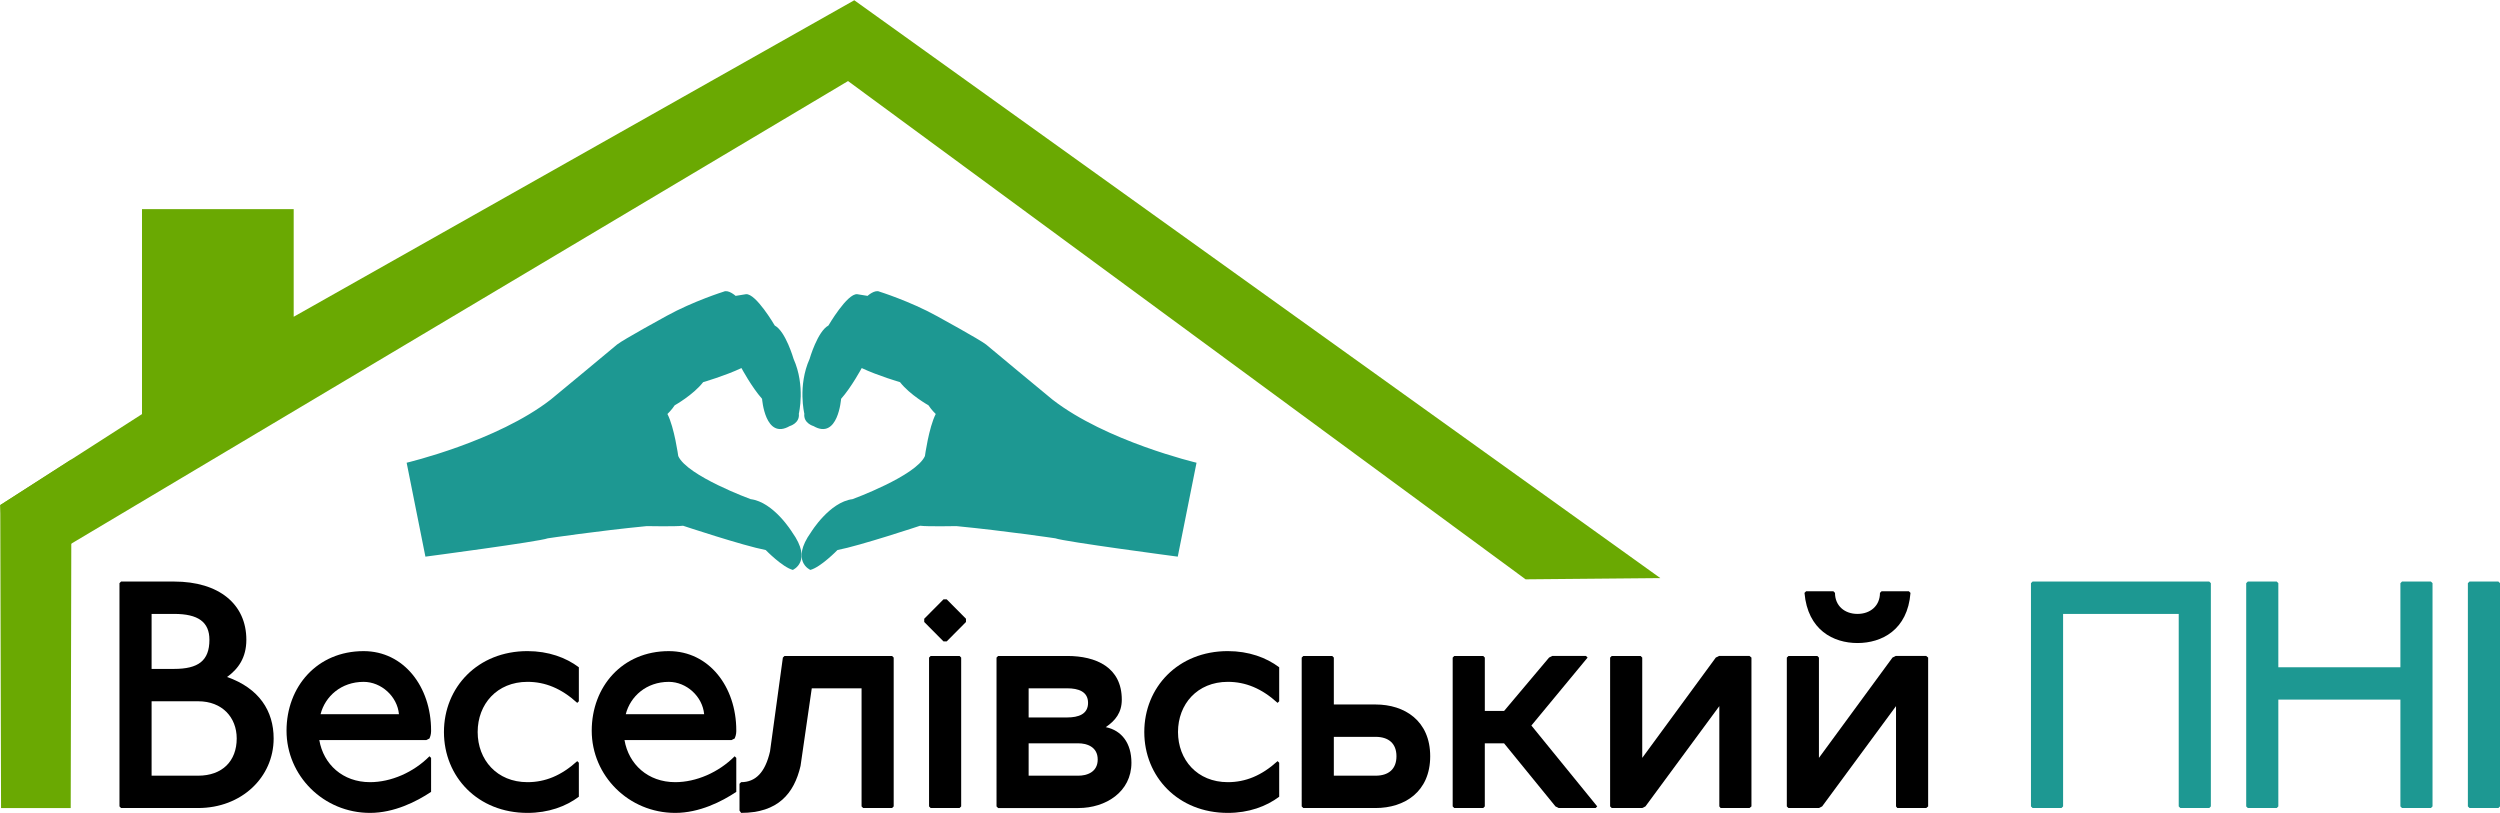 <?xml version="1.0" encoding="utf-8"?>
<!-- Generator: Adobe Illustrator 24.2.0, SVG Export Plug-In . SVG Version: 6.00 Build 0)  -->
<svg version="1.1" id="Layer_1" xmlns="http://www.w3.org/2000/svg" xmlns:xlink="http://www.w3.org/1999/xlink" x="0px" y="0px"
	 viewBox="0 0 2049 666" style="enable-background:new 0 0 2049 666;" xml:space="preserve">
<style type="text/css">
	.st0{fill:#1D9892;}
	.st1{fill:#6AA902;}
</style>
<g>
	<g>
		<g>
			<path d="M142.67,476.64c36.86,0,59.24,18.56,59.24,47.73c0,14.58-6.58,23.87-15.8,30.49c26.33,9.28,38.17,27.85,38.17,50.39
				c0,31.82-26.33,57.01-61.87,57.01H99.23l-1.31-1.32V477.96l1.31-1.32H142.67z M124.25,548.24h18.43
				c19.75,0,28.96-6.63,28.96-23.87c0-14.58-9.21-21.21-28.96-21.21h-18.43V548.24z M124.25,635.75h38.17
				c19.75,0,31.59-11.94,31.59-30.5c0-17.23-11.85-30.49-31.59-30.49h-38.17V635.75z"/>
			<path d="M353.31,649.01c-11.85,7.96-30.28,17.24-50.02,17.24c-38.17,0-68.45-30.49-68.45-67.36c0-36.06,25.01-65.23,63.19-65.23
				c32.91,0,55.29,29.17,55.29,64.97c0,1.32,0,3.71-1.32,6.63l-2.63,1.32h-87.67c3.42,19.89,19.22,34.48,41.59,34.48
				c17.11,0,35.54-7.96,48.71-21.22l1.32,1.33V649.01z M326.98,585.37c-1.31-14.58-14.48-26.52-28.96-26.52
				c-18.43,0-31.59,11.94-35.28,26.52H326.98z"/>
			<path d="M473.11,576.08c-13.16-11.94-26.33-17.24-40.81-17.24c-25.01,0-40.81,18.3-40.81,41.11c0,22.8,15.8,41.11,40.81,41.11
				c14.48,0,27.64-5.3,40.81-17.24l1.32,1.32v27.85c-10.53,7.96-25.01,13.26-42.12,13.26c-40.81,0-68.45-29.7-68.45-66.3
				c0-36.6,27.64-66.3,68.45-66.3c17.11,0,31.59,5.3,42.12,13.26v27.85L473.11,576.08z"/>
			<path d="M603.45,649.01c-11.85,7.96-30.28,17.24-50.02,17.24c-38.17,0-68.45-30.49-68.45-67.36c0-36.06,25.01-65.23,63.19-65.23
				c32.91,0,55.29,29.17,55.29,64.97c0,1.32,0,3.71-1.32,6.63l-2.63,1.32h-87.67c3.42,19.89,19.22,34.48,41.59,34.48
				c17.11,0,35.54-7.96,48.71-21.22l1.32,1.33V649.01z M577.12,585.37c-1.32-14.58-14.48-26.52-28.96-26.52
				c-18.43,0-31.59,11.94-35.28,26.52H577.12z"/>
			<path d="M731.15,537.63l1.32,1.32v121.99l-1.32,1.32h-23.7l-1.31-1.32v-96.8h-40.81l-9.21,63.65
				c-5.27,22.54-18.43,38.45-48.7,38.45l-1.32-1.85v-22.01l1.32-1.32c11.85,0,19.74-7.96,23.69-25.2l10.53-76.9l1.32-1.32H731.15z"
				/>
			<path d="M775.92,491.22l15.8,15.91v2.66l-15.8,15.91h-2.63l-15.8-15.91v-2.66l15.8-15.91H775.92z M786.46,537.63l1.32,1.32
				v121.99l-1.32,1.32h-23.7l-1.31-1.32V538.96l1.31-1.32H786.46z"/>
			<path d="M874.66,537.63c23.7,0,44.76,9.28,44.76,35.8c0,10.61-5.26,17.24-13.16,22.54c13.16,2.66,21.06,13.26,21.06,29.17
				c0,23.87-21.06,37.13-43.44,37.13h-65.82l-1.31-1.32V538.96l1.31-1.32H874.66z M843.07,588.02h31.59
				c9.22,0,17.11-2.66,17.11-11.94s-7.9-11.94-17.11-11.94h-31.59V588.02z M843.07,635.75h40.81c6.58,0,15.8-2.66,15.8-13.26
				c0-10.61-9.22-13.26-15.8-13.26h-40.81V635.75z"/>
			<path d="M1047.11,576.08c-13.16-11.94-26.33-17.24-40.81-17.24c-25.01,0-40.81,18.3-40.81,41.11c0,22.8,15.8,41.11,40.81,41.11
				c14.48,0,27.64-5.3,40.81-17.24l1.32,1.32v27.85c-10.53,7.96-25.01,13.26-42.12,13.26c-40.81,0-68.45-29.7-68.45-66.3
				c0-36.6,27.64-66.3,68.45-66.3c17.11,0,31.59,5.3,42.12,13.26v27.85L1047.11,576.08z"/>
			<path d="M1091.89,537.63l1.32,1.32v38.45h34.22c23.69,0,44.76,13.26,44.76,42.43s-21.06,42.43-44.76,42.43h-59.24l-1.32-1.32
				V538.96l1.32-1.32H1091.89z M1093.21,635.75h34.22c10.53,0,17.11-5.3,17.11-15.92c0-10.61-6.58-15.91-17.11-15.91h-34.22V635.75z
				"/>
			<path d="M1215.64,537.63l1.32,1.32v43.75h15.79l36.86-43.75l2.63-1.32h27.64l1.32,1.32l-46.07,55.69l53.97,66.3l-1.32,1.32
				h-30.28l-2.63-1.32l-42.13-51.71h-15.79v51.71l-1.32,1.32h-23.7l-1.31-1.32V538.96l1.31-1.32H1215.64z"/>
			<path d="M1344.66,537.63l1.32,1.32v82.21l60.29-82.21l2.63-1.32h25.01l1.58,1.32v121.99l-1.58,1.32h-23.7l-1.05-1.32v-82.2
				l-60.55,82.2l-2.63,1.32h-25.01l-1.32-1.32V538.96l1.32-1.32H1344.66z"/>
			<path d="M1489.48,537.63l1.32,1.32v82.21l60.29-82.21l2.63-1.32h25.01l1.58,1.32v121.99l-1.58,1.32h-23.7l-1.05-1.32v-82.2
				l-60.55,82.2l-2.63,1.32h-25.01l-1.31-1.32V538.96l1.31-1.32H1489.48z M1502.64,484.6l1.32,1.32c0,10.61,7.9,17.24,18.43,17.24
				c10.53,0,18.43-6.63,18.43-17.24l1.32-1.32h22.38l1.32,1.32c-2.37,30.49-23.69,41.11-43.44,41.11
				c-19.74,0-40.81-10.61-43.44-41.11l1.32-1.32H1502.64z"/>
			<path class="st0" d="M1810.7,476.64l1.32,1.32v182.98l-1.32,1.32H1787l-1.32-1.32V503.16h-94.77v157.78l-1.32,1.32h-23.7
				l-1.31-1.32V477.96l1.31-1.32H1810.7z"/>
			<path class="st0" d="M1866,476.64l1.32,1.32v68.95h100.05v-68.95l1.32-1.32h23.69l1.32,1.32v182.98l-1.32,1.32h-23.69l-1.32-1.32
				v-87.52h-100.05v87.52l-1.32,1.32h-23.69l-1.32-1.32V477.96l1.32-1.32H1866z"/>
			<path class="st0" d="M2047.68,476.64l1.32,1.32v182.98l-1.32,1.32h-23.69l-1.32-1.32V477.96l1.32-1.32H2047.68z"/>
		</g>
	</g>
	<polygon class="st1" points="1250.39,474.82 1360.81,473.81 700.17,0.21 240.71,259.62 240.71,171.42 116.38,171.42 116.38,339.4 
		0.22,413.95 5.56,477.07 695.05,66.44 	"/>
	<g>
		<path class="st0" d="M965.29,456.23c0,0-93.43-12.34-100.27-15.02c0,0-40.99-6.11-81.13-10.01c0,0-23.91,0.47-29.77-0.3
			c0,0-49.51,16.45-67.74,19.91c0,0-13.64,14.03-22.2,16.29c0,0-16.58-7.01,0.6-30.98c0,0,15.07-24.64,33.95-27.01
			c0,0,52.03-19.05,59.34-35.32c0,0,3.18-23.35,8.86-34.48c0,0-3.58-3.41-5.94-7.11c0,0-15.15-8.47-23.34-18.98
			c0,0-18.12-5.28-31.39-11.55c0,0-8.38,15.63-16.89,25.21c0,0-2.48,33.99-22.61,22.36c0,0-8.43-2.29-7.53-10.17
			c0,0-5.53-22.9,4.32-44.9c0,0,6.53-22.67,15.43-27.36c0,0,15.4-26.45,23.59-25.68l8.48,1.38c0,0,5.88-5.36,9.79-3.46
			c0,0,24.9,7.8,46.94,19.96c0,0,35.36,19.34,40.44,23.38c0,0,50.79,42.33,54.35,45.1c44.02,34.24,118.11,51.77,118.11,51.77
			L965.29,456.23z"/>
		<path class="st0" d="M348.67,456.23c0,0,93.43-12.34,100.27-15.02c0,0,40.99-6.11,81.13-10.01c0,0,23.91,0.47,29.77-0.3
			c0,0,49.51,16.45,67.74,19.91c0,0,13.64,14.03,22.2,16.29c0,0,16.58-7.01-0.6-30.98c0,0-15.07-24.64-33.95-27.01
			c0,0-52.03-19.05-59.34-35.32c0,0-3.18-23.35-8.86-34.48c0,0,3.58-3.41,5.94-7.11c0,0,15.15-8.47,23.34-18.98
			c0,0,18.12-5.28,31.39-11.55c0,0,8.38,15.63,16.89,25.21c0,0,2.48,33.99,22.61,22.36c0,0,8.43-2.29,7.53-10.17
			c0,0,5.53-22.9-4.32-44.9c0,0-6.53-22.67-15.43-27.36c0,0-15.4-26.45-23.59-25.68l-8.48,1.38c0,0-5.88-5.36-9.79-3.46
			c0,0-24.9,7.8-46.94,19.96c0,0-35.36,19.34-40.44,23.38c0,0-50.79,42.33-54.35,45.1c-44.02,34.24-118.11,51.77-118.11,51.77
			L348.67,456.23z"/>
	</g>
	<polygon class="st1" points="0.86,662.27 57.95,662.27 58.59,376.49 0.22,413.95 	"/>
</g>
</svg>
